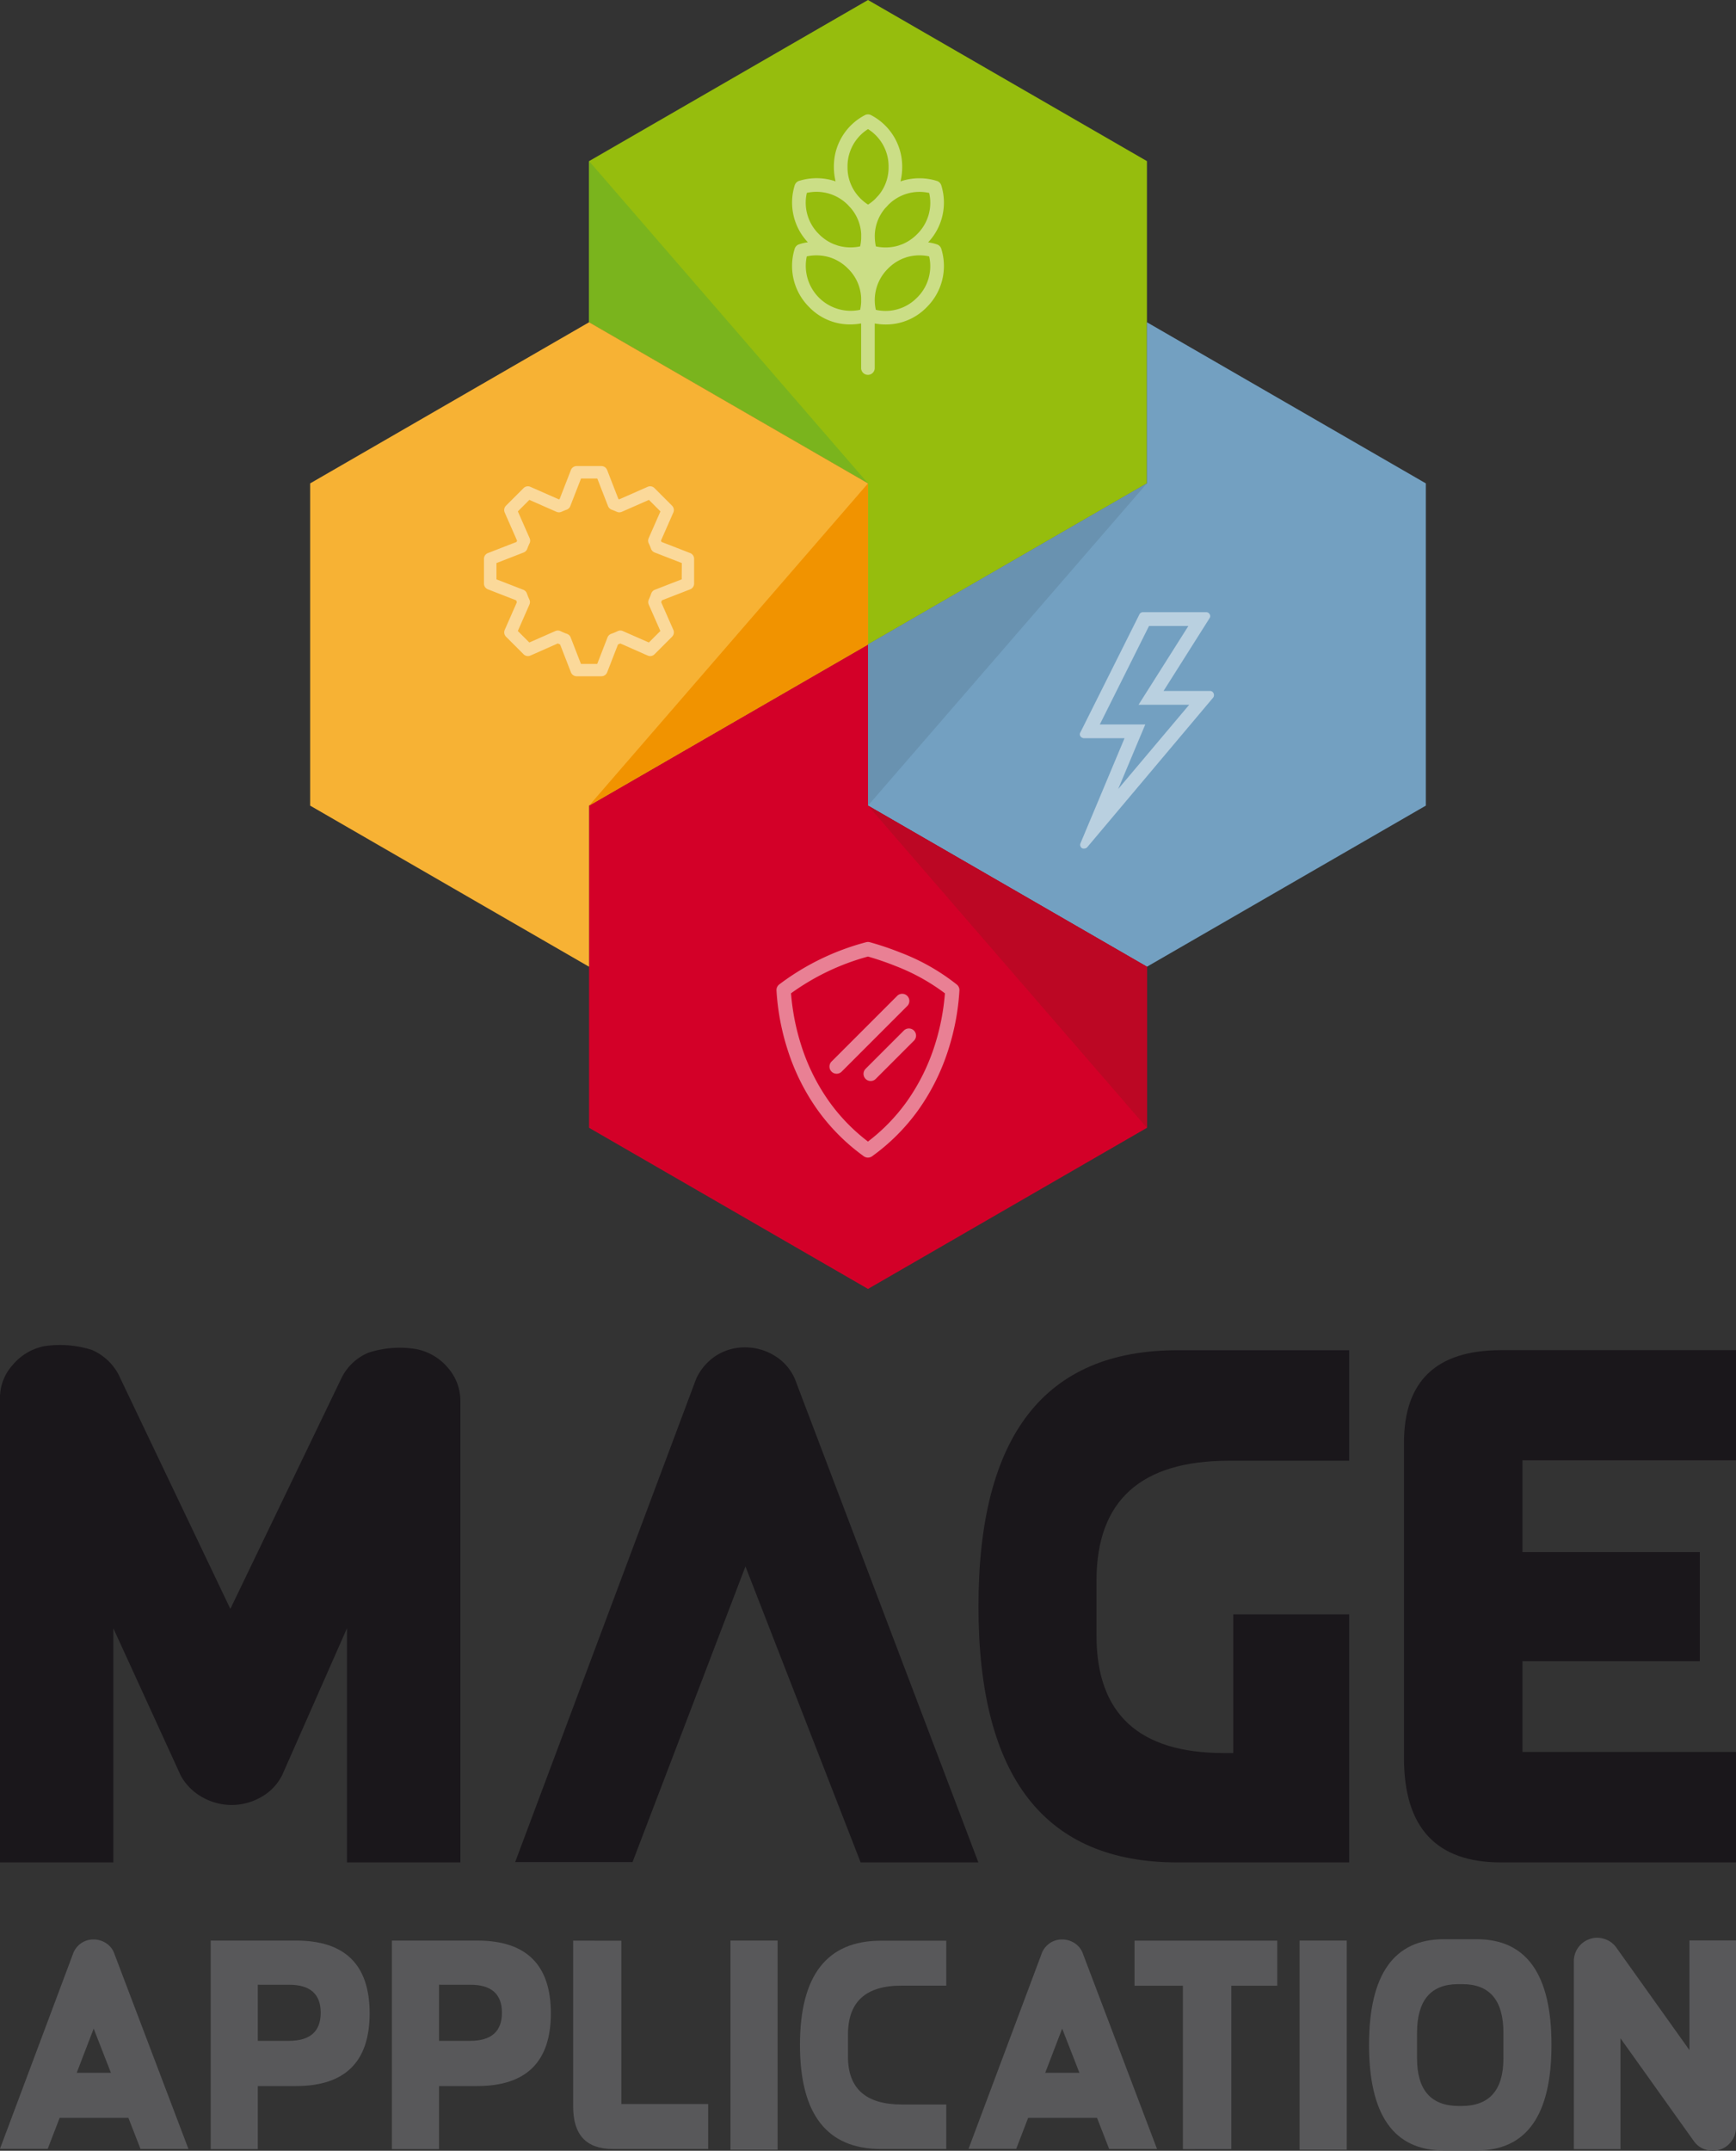 <svg xmlns="http://www.w3.org/2000/svg" width="129.213" height="160" viewBox="0 0 129.213 160">
    <rect x="0" y="0" width="129.213" height="160" fill="#333333" stroke="none"/>
    <g data-name="Groupe 2484">
        <g data-name="Groupe 2476">
            <path data-name="Tracé 3412" d="M31 281.908a4.1 4.1 0 0 1 2.34 1.388 3.717 3.717 0 0 1 .926 2.476v34.318h-8.44v-17.418l-4.817 10.913a3.838 3.838 0 0 1-1.551 1.633 4.4 4.4 0 0 1-4.436 0 4.058 4.058 0 0 1-1.578-1.606l-5.008-10.94v17.418H0v-34.535a3.616 3.616 0 0 1 .925-2.449 4.119 4.119 0 0 1 2.341-1.415 7.867 7.867 0 0 1 3.565.272 4.065 4.065 0 0 1 1.987 1.823l8.327 17.445 8.3-17.231a3.926 3.926 0 0 1 1.955-1.82 7.5 7.5 0 0 1 3.6-.272z" transform="translate(0 -181.542)" style="fill:#1a171b"/>
            <path data-name="Tracé 3413" d="M116.66 320.4h-8.736l13.471-35.95a4.074 4.074 0 0 1 1.469-1.715 3.958 3.958 0 0 1 2.177-.626 4.185 4.185 0 0 1 2.2.626 3.792 3.792 0 0 1 1.5 1.715l13.659 35.974h-8.763l-8.573-22.017z" transform="translate(-69.579 -181.876)" style="fill:#1a171b"/>
            <path data-name="Tracé 3414" d="M223.939 312.682v-10.314h8.627v18.451h-12.791q-14.8 0-14.8-19.05t14.8-19.05h12.791v8.219h-8.954q-9.851 0-9.852 8.926v4.082q0 8.736 9.471 8.736z" transform="translate(-132.146 -182.271)" style="fill:#1a171b"/>
            <path data-name="Tracé 3415" d="M318.84 320.819h-17.5q-7.212 0-7.212-7.756V289.6q0-6.885 7.212-6.886h17.5v8.192h-15.892v6.831h13.2v8.11h-13.2v6.753h15.892z" transform="translate(-189.627 -182.271)" style="fill:#1a171b"/>
        </g>
        <g data-name="Groupe 2477">
            <path data-name="Tracé 3416" d="m4.439 419.371-.885 2.3H0l5.478-14.619a1.655 1.655 0 0 1 .6-.7 1.607 1.607 0 0 1 .885-.255 1.7 1.7 0 0 1 .9.255 1.543 1.543 0 0 1 .609.7l5.555 14.63h-3.568l-.9-2.313zm3.818-3.353-1.284-3.287-1.262 3.287z" transform="translate(-.001 -261.817)" style="fill:#58585a"/>
            <path data-name="Tracé 3417" d="M50.49 406.32q5.478 0 5.478 5.411t-5.478 5.411h-2.844v4.693h-3.508V406.32zm-2.844 3.286v4.173h2.313q2.368 0 2.368-2.091t-2.368-2.081z" transform="translate(-28.456 -261.957)" style="fill:#58585a"/>
            <path data-name="Tracé 3418" d="M88.458 406.32q5.478 0 5.478 5.411t-5.478 5.411h-2.844v4.693h-3.508V406.32zm-2.844 3.286v4.173h2.313q2.368 0 2.368-2.091t-2.368-2.081z" transform="translate(-52.935 -261.957)" style="fill:#58585a"/>
            <path data-name="Tracé 3419" d="M123.66 406.351V418.5h6.463v3.342h-7.116q-2.933 0-2.933-3.154v-12.34z" transform="translate(-77.413 -261.977)" style="fill:#58585a"/>
            <path data-name="Tracé 3420" d="M153.029 421.879V406.32h3.508v15.559z" transform="translate(-98.659 -261.957)" style="fill:#58585a"/>
            <path data-name="Tracé 3421" d="M173.6 406.351h4.869v3.343h-3.309q-4.007-.022-4.006 3.629v1.66q0 3.552 4.006 3.552h3.309v3.309H173.6q-6.02 0-6.02-7.746t6.02-7.747z" transform="translate(-108.037 -261.977)" style="fill:#58585a"/>
            <path data-name="Tracé 3422" d="m207.334 419.371-.885 2.3H202.9l5.478-14.619a1.659 1.659 0 0 1 .6-.7 1.6 1.6 0 0 1 .885-.255 1.7 1.7 0 0 1 .9.255 1.547 1.547 0 0 1 .609.7l5.555 14.63h-3.564l-.9-2.313zm3.818-3.353-1.284-3.287-1.262 3.287z" transform="translate(-130.809 -261.817)" style="fill:#58585a"/>
            <path data-name="Tracé 3423" d="M241.284 421.856V409.7h-3.6v-3.354h10.624v3.354h-3.419v12.151z" transform="translate(-153.239 -261.977)" style="fill:#58585a"/>
            <path data-name="Tracé 3424" d="M272.261 421.879V406.32h3.508v15.559z" transform="translate(-175.529 -261.957)" style="fill:#58585a"/>
            <path data-name="Tracé 3425" d="M294.82 406.039q5.566 0 5.566 7.858t-5.566 7.857h-2.446q-5.567 0-5.567-7.857t5.567-7.858zm-1.03 3.343h-.39q-3.021.022-3.021 3.63v1.881q0 3.552 3.121 3.552h.188q3.121 0 3.121-3.552v-1.881q.002-3.612-3.019-3.63z" transform="translate(-184.907 -261.776)" style="fill:#58585a"/>
            <path data-name="Tracé 3426" d="M341.771 405.928v13.91a1.683 1.683 0 0 1-.332 1.019 1.662 1.662 0 0 1-.863.631 1.682 1.682 0 0 1-1.073 0 1.656 1.656 0 0 1-.863-.62l-5.467-7.658v8.245H329.7v-13.988a1.742 1.742 0 0 1 1.2-1.649 1.668 1.668 0 0 1 1.074 0 1.716 1.716 0 0 1 .874.62l5.456 7.647v-8.156z" transform="translate(-212.558 -261.576)" style="fill:#58585a"/>
        </g>
        <g data-name="Groupe 2483">
            <g data-name="Groupe 2478">
                <path data-name="Tracé 3427" d="m144.168 0-20.761 11.986v11.987l20.761 11.986v11.986l20.761-11.986V11.986z" transform="translate(-79.561)" style="fill:#96bd0d"/>
                <path data-name="Tracé 3428" d="m123.407 33.736 20.761 23.973-20.761-11.987z" transform="translate(-79.561 -21.75)" style="fill:#7ab41d"/>
                <path data-name="Tracé 3429" d="M177.049 33.964a.507.507 0 0 0-.313-.334 3.574 3.574 0 0 0-.669-.156 4.309 4.309 0 0 0 .982-4.229.507.507 0 0 0-.313-.334 4.362 4.362 0 0 0-2.727.028 4.552 4.552 0 0 0 .126-1.083 4.307 4.307 0 0 0-2.3-3.837.507.507 0 0 0-.455-.019 4.291 4.291 0 0 0-2.329 3.852 4.551 4.551 0 0 0 .127 1.085 4.36 4.36 0 0 0-2.733-.031.507.507 0 0 0-.313.334 4.309 4.309 0 0 0 .981 4.229 3.566 3.566 0 0 0-.669.156.507.507 0 0 0-.313.334 4.307 4.307 0 0 0 1.088 4.339 4.207 4.207 0 0 0 3.043 1.282 4.546 4.546 0 0 0 .816-.074v3.318a.507.507 0 1 0 1.014 0v-3.315a4.563 4.563 0 0 0 .823.075 4.208 4.208 0 0 0 3.043-1.282 4.307 4.307 0 0 0 1.091-4.338zm-5.968 3.966a3.384 3.384 0 0 1-.075.562 3.345 3.345 0 0 1-3.972-3.974 3.4 3.4 0 0 1 1.742.082l.145.052a3.321 3.321 0 0 1 1.178.773 3.233 3.233 0 0 1 .981 2.167zm0-4.719a3.384 3.384 0 0 1-.075.562 3.369 3.369 0 0 1-1.706-.073 4.097 4.097 0 0 0-.219-.077 3.343 3.343 0 0 1-1.143-.761 3.269 3.269 0 0 1-.9-3.068 3.288 3.288 0 0 1 3.065.906l.021.022c.044.05.089.1.134.144a3.212 3.212 0 0 1 .826 2zm.514-2.544a3.421 3.421 0 0 1-.621-.513l-.072-.078a3.233 3.233 0 0 1-.836-2.219 3.273 3.273 0 0 1 1.526-2.809 3.27 3.27 0 0 1 1.531 2.809 3.233 3.233 0 0 1-.759 2.134 4.8 4.8 0 0 0-.231.249 3.408 3.408 0 0 1-.538.426zm.5 2.38a3.21 3.21 0 0 1 .783-2.123q.112-.111.224-.24a3.273 3.273 0 0 1 3.042-.885 3.27 3.27 0 0 1-.9 3.069 3.346 3.346 0 0 1-1.14.76 3.93 3.93 0 0 0-.222.079 3.37 3.37 0 0 1-1.705.068 3.416 3.416 0 0 1-.079-.714zm3.146 4.54a3.273 3.273 0 0 1-3.067.907 3.289 3.289 0 0 1 .906-3.068 3.349 3.349 0 0 1 1.144-.762q.108-.035.218-.077a3.368 3.368 0 0 1 1.7-.069 3.27 3.27 0 0 1-.898 3.067z" transform="translate(-106.984 -15.445)" style="opacity:.5;fill:#fff"/>
            </g>
            <g data-name="Groupe 2479">
                <path data-name="Tracé 3430" d="M202.6 67.472v11.987l-20.76 11.986v11.986l20.76 11.986 20.761-11.986V79.459z" transform="translate(-117.233 -43.499)" style="fill:#73a0c1"/>
                <path data-name="Tracé 3431" d="m181.84 125.181 20.76-23.972-20.76 11.986z" transform="translate(-117.233 -65.249)" style="fill:#6992b0"/>
                <path data-name="Tracé 3432" d="M236.175 134.212a.282.282 0 0 0-.264-.176h-3.459l3.43-5.423a.266.266 0 0 0 0-.293.308.308 0 0 0-.264-.146h-4.69a.308.308 0 0 0-.264.146l-4.4 8.794a.266.266 0 0 0 0 .293.35.35 0 0 0 .264.146h3.019l-3.283 7.826a.293.293 0 0 0 .117.352.222.222 0 0 0 .147.029.333.333 0 0 0 .234-.088l9.379-11.138a.314.314 0 0 0 .034-.322zm-7.1 7.12 1.418-3.381.6-1.424h-3.385l3.663-7.326h2.929l-2.711 4.287-1 1.576h3.77z" transform="translate(-145.847 -82.634)" style="opacity:.5;fill:#fff"/>
            </g>
            <g data-name="Groupe 2481">
                <path data-name="Tracé 3433" d="m144.168 134.945-20.761 11.986V170.9l20.761 11.986 20.761-11.986v-11.983l-20.761-11.986z" transform="translate(-79.561 -87)" style="fill:#d30028"/>
                <path data-name="Tracé 3434" d="m202.6 192.654-20.76-23.973 20.76 11.986z" transform="translate(-117.233 -108.75)" style="fill:#bc0724"/>
                <g data-name="Groupe 2480" style="opacity:.5">
                    <path data-name="Tracé 3435" d="M176.1 200.4a15.737 15.737 0 0 0-4.156-2.366 22.357 22.357 0 0 0-2.319-.786.535.535 0 0 0-.284 0 18.55 18.55 0 0 0-6.477 3.152.531.531 0 0 0-.19.437 17.83 17.83 0 0 0 .83 4.416 16.163 16.163 0 0 0 2.238 4.487 15.052 15.052 0 0 0 3.429 3.43.533.533 0 0 0 .623 0 15.045 15.045 0 0 0 3.429-3.43 16.184 16.184 0 0 0 2.238-4.487 17.831 17.831 0 0 0 .829-4.415.532.532 0 0 0-.19-.438zm-1.651 4.527a15.134 15.134 0 0 1-2.09 4.194 13.962 13.962 0 0 1-2.876 2.956 13.935 13.935 0 0 1-2.875-2.956 15.1 15.1 0 0 1-2.09-4.193 17.132 17.132 0 0 1-.762-3.88 17.692 17.692 0 0 1 5.728-2.734 21.364 21.364 0 0 1 2.064.708 15.114 15.114 0 0 1 3.663 2.028 17.1 17.1 0 0 1-.76 3.876z" transform="translate(-104.879 -127.154)" style="fill:#fff"/>
                    <path data-name="Tracé 3436" d="M173.923 213.854a.532.532 0 0 0 .753 0l4.893-4.894a.532.532 0 0 0-.752-.752l-4.894 4.894a.532.532 0 0 0 0 .752z" transform="translate(-112.029 -134.133)" style="fill:#fff"/>
                    <path data-name="Tracé 3437" d="M181.056 218.344a.532.532 0 1 0 .752.753l2.845-2.844a.532.532 0 0 0-.752-.753z" transform="translate(-116.627 -138.834)" style="fill:#fff"/>
                </g>
            </g>
            <g data-name="Groupe 2482">
                <path data-name="Tracé 3438" d="M106.5 91.445V79.459L85.735 67.472 64.974 79.459v23.973l20.761 11.986v-11.987z" transform="translate(-41.889 -43.499)" style="fill:#f7b234"/>
                <path data-name="Tracé 3439" d="m144.168 101.209-20.761 23.973 20.761-11.986z" transform="translate(-79.561 -65.249)" style="fill:#f19300"/>
                <path data-name="Tracé 3440" d="m116.746 104.065-2.131-.829-.04-.095.921-2.093a.46.46 0 0 0-.1-.511l-1.3-1.3a.46.46 0 0 0-.511-.1l-2.117.932-.062-.026-.838-2.156a.46.46 0 0 0-.429-.293H108.3a.459.459 0 0 0-.428.293l-.839 2.156-.062.026-2.117-.931a.46.46 0 0 0-.511.1l-1.3 1.3a.46.46 0 0 0-.1.511l.921 2.094-.04.095-2.131.829a.46.46 0 0 0-.293.428v1.84a.46.46 0 0 0 .293.429l2.1.816c.019.048.038.1.058.142l-.906 2.06a.459.459 0 0 0 .1.51l1.3 1.3a.46.46 0 0 0 .511.1l2.036-.9.175.073.806 2.073a.46.46 0 0 0 .428.293h1.84a.461.461 0 0 0 .429-.293l.806-2.073c.059-.023.117-.048.175-.073l2.036.9a.459.459 0 0 0 .51-.1l1.3-1.3a.46.46 0 0 0 .1-.511l-.906-2.059.058-.142 2.1-.816a.46.46 0 0 0 .293-.429v-1.84a.46.46 0 0 0-.296-.43zm-.627 1.954-2 .777a.46.46 0 0 0-.267.277 4.877 4.877 0 0 1-.184.452.461.461 0 0 0 0 .38l.861 1.958-.856.856-1.937-.852a.461.461 0 0 0-.385.007 4.931 4.931 0 0 1-.48.2.461.461 0 0 0-.275.266l-.766 1.971h-1.211l-.766-1.97a.462.462 0 0 0-.275-.267 4.912 4.912 0 0 1-.48-.2.461.461 0 0 0-.385-.007l-1.937.852-.856-.856.861-1.958a.459.459 0 0 0 0-.38 4.882 4.882 0 0 1-.184-.452.461.461 0 0 0-.267-.276l-2-.776v-1.211l2.026-.788a.459.459 0 0 0 .265-.27c.051-.137.109-.275.173-.409a.459.459 0 0 0 .006-.383l-.877-1.994.856-.856 2.015.886a.459.459 0 0 0 .378 0c.126-.058.254-.111.381-.157a.459.459 0 0 0 .272-.266l.8-2.052h1.21l.8 2.052a.46.46 0 0 0 .271.266c.127.046.255.1.381.157a.462.462 0 0 0 .378 0l2.014-.886.856.856-.877 1.994a.459.459 0 0 0 .006.383c.064.134.122.271.172.409a.459.459 0 0 0 .265.269l2.026.788z" transform="translate(-65.378 -62.922)" style="opacity:.5;fill:#fff"/>
            </g>
        </g>
    </g>
</svg>

